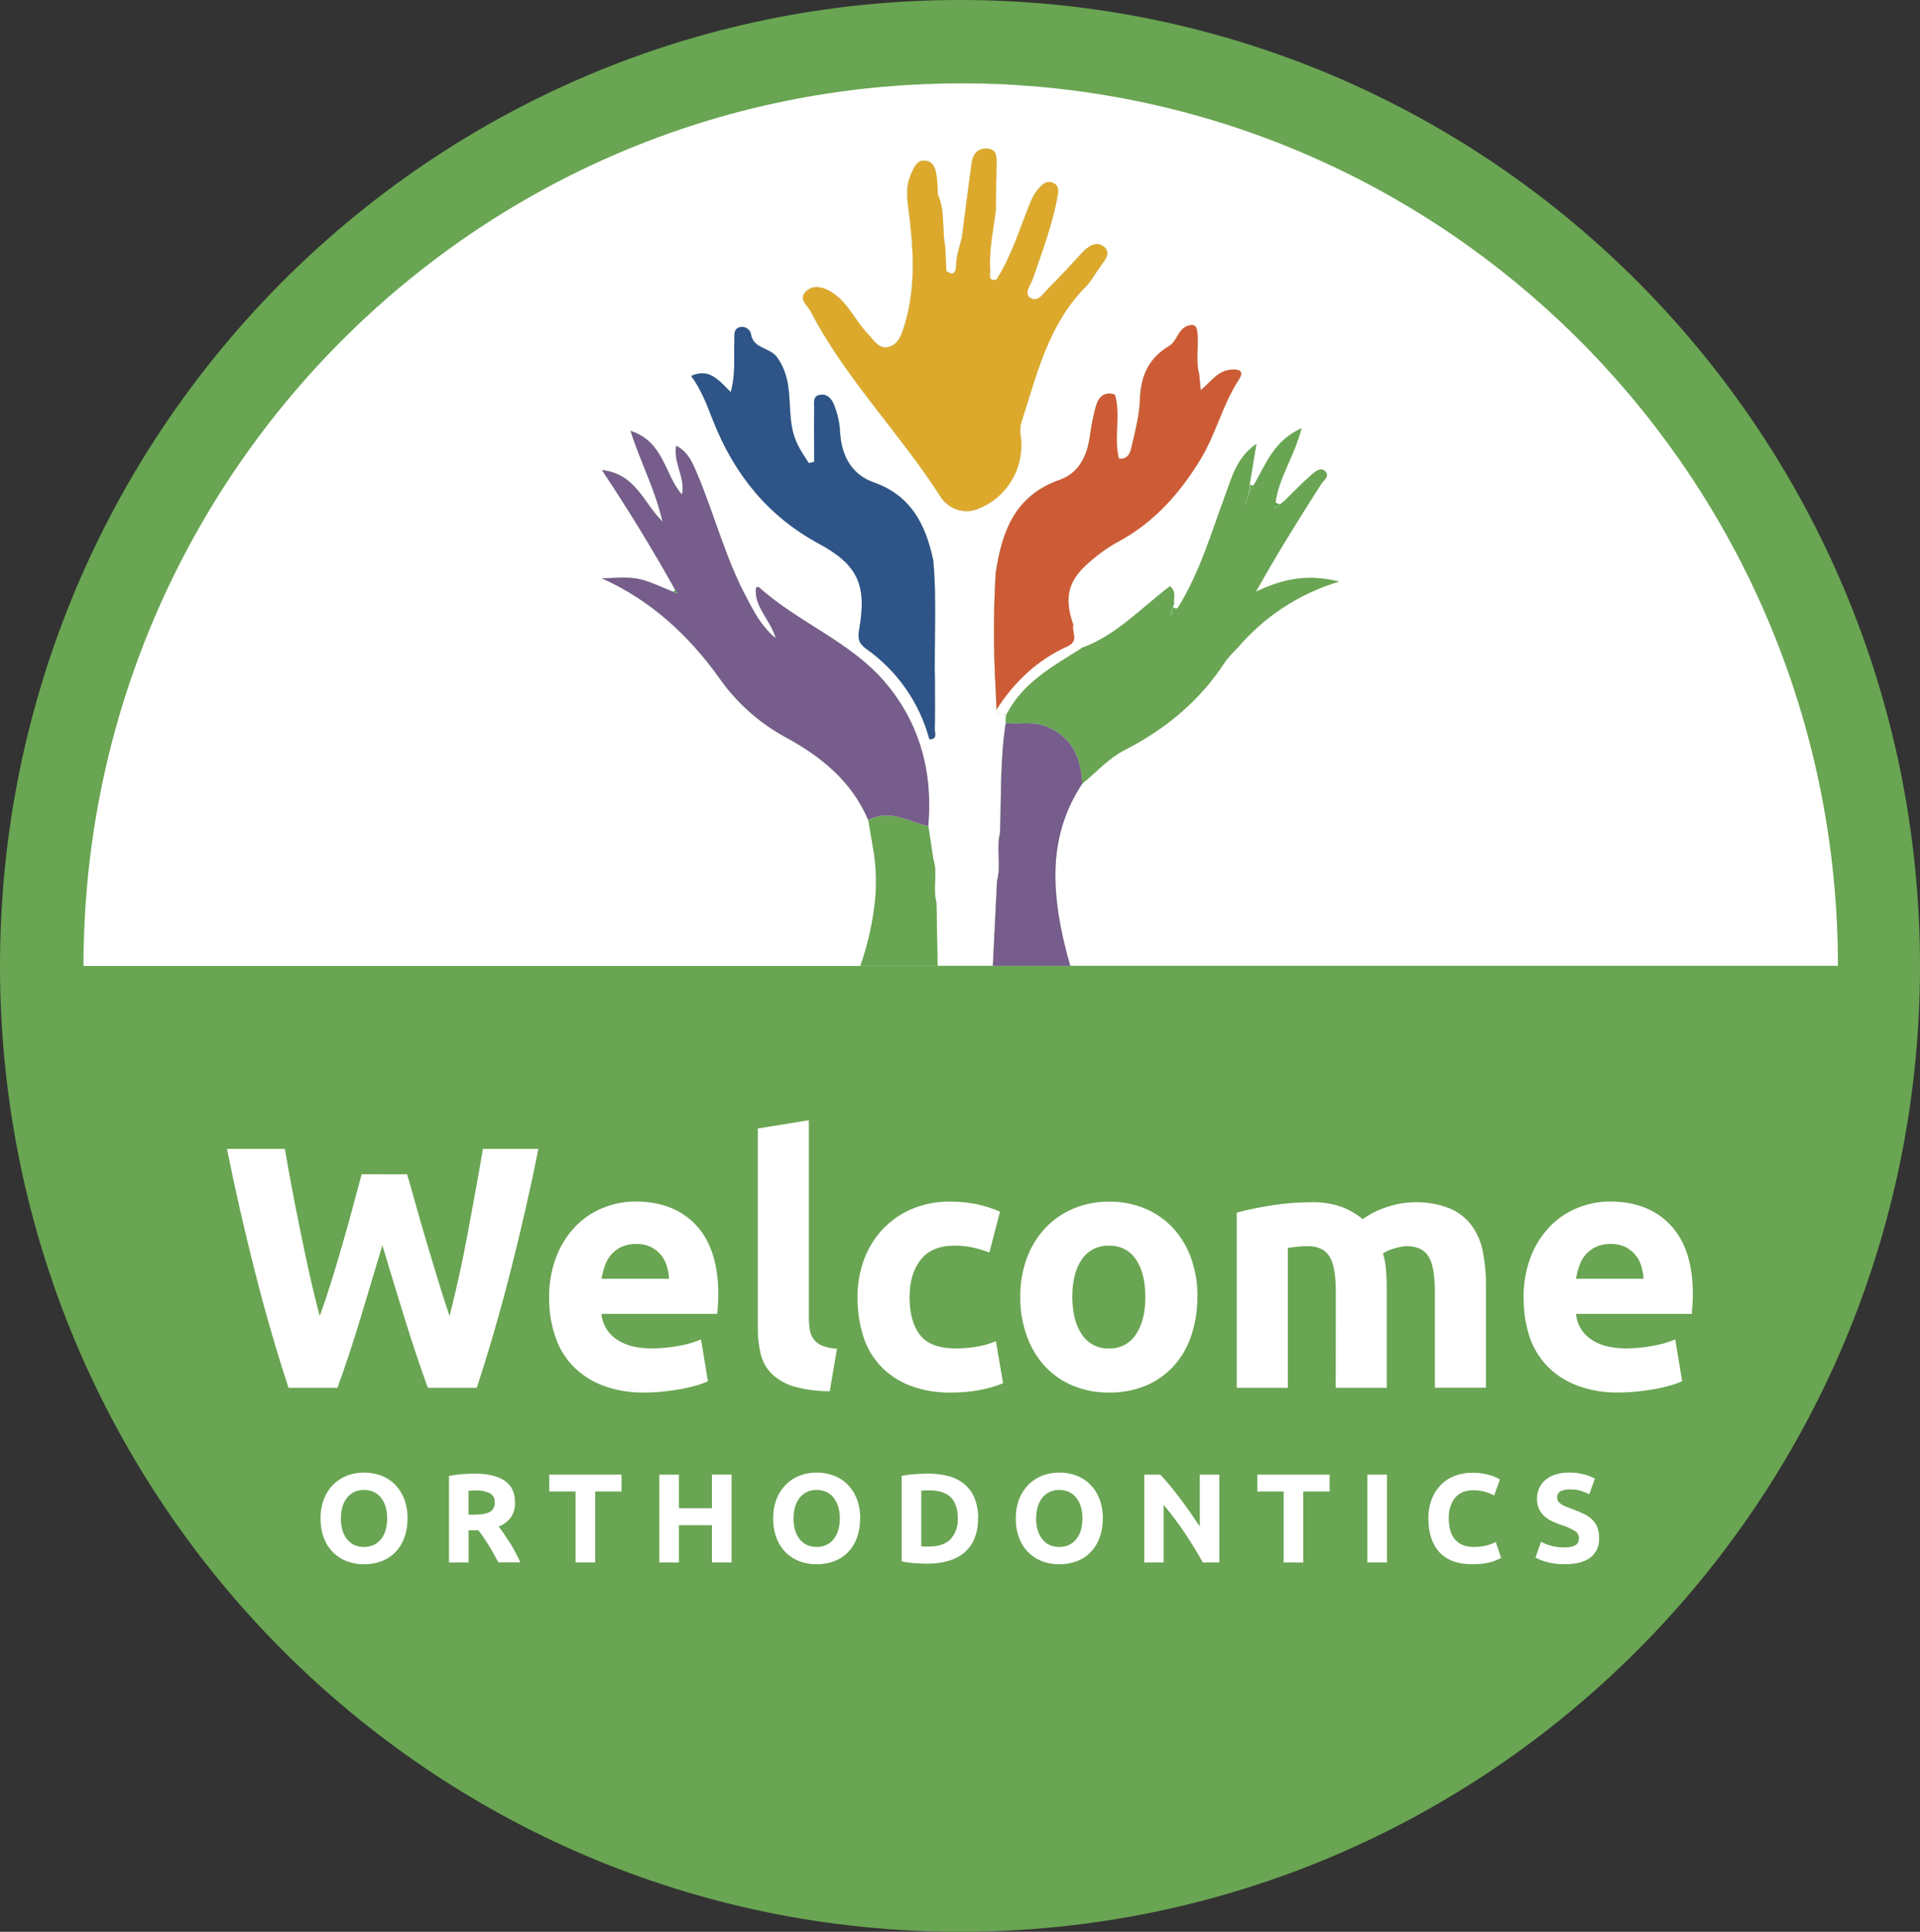 <svg xmlns="http://www.w3.org/2000/svg" width="159" height="160" viewBox="0 0 159 160" fill="none"><rect x="0" y="0" width="159" height="160" fill="#333333" stroke="none"/><path d="M79.5 160C123.407 160 159 124.183 159 80C159 35.817 123.407 0 79.5 0C35.593 0 0 35.817 0 80C0 124.183 35.593 160 79.5 160Z" fill="#69A552"></path><path d="M33.715 97.263C33.945 98.046 34.196 98.926 34.468 99.904C34.74 100.887 35.034 101.899 35.346 102.947C35.659 103.995 35.974 105.04 36.294 106.093C36.614 107.146 36.927 108.11 37.23 108.998C37.477 108.03 37.728 106.973 37.985 105.827C38.242 104.681 38.482 103.501 38.707 102.286C38.934 101.069 39.158 99.859 39.378 98.655C39.598 97.451 39.802 96.285 39.991 95.157H44.588C43.923 98.47 43.157 101.831 42.291 105.239C41.425 108.647 40.488 111.883 39.479 114.948H35.431C34.77 113.12 34.128 111.202 33.506 109.194C32.884 107.187 32.271 105.17 31.666 103.143C31.06 105.162 30.454 107.179 29.848 109.194C29.241 111.21 28.606 113.128 27.942 114.948H23.896C22.888 111.882 21.952 108.646 21.089 105.239C20.227 101.832 19.462 98.472 18.797 95.157H23.591C23.78 96.287 23.989 97.453 24.219 98.655C24.448 99.857 24.689 101.068 24.94 102.286C25.186 103.506 25.438 104.686 25.696 105.827C25.954 106.968 26.215 108.025 26.48 108.998C26.818 108.065 27.149 107.075 27.473 106.028C27.797 104.981 28.11 103.932 28.411 102.881C28.716 101.836 28.996 100.827 29.251 99.856C29.506 98.884 29.738 98.018 29.948 97.256L33.715 97.263ZM45.473 107.543C45.449 106.349 45.657 105.161 46.084 104.046C46.447 103.112 46.992 102.261 47.686 101.543C48.336 100.885 49.114 100.37 49.971 100.03C50.813 99.691 51.711 99.516 52.617 99.514C54.737 99.514 56.412 100.166 57.64 101.47C58.868 102.774 59.483 104.693 59.485 107.226C59.485 107.473 59.475 107.744 59.456 108.04C59.437 108.335 59.418 108.596 59.401 108.824H49.808C49.845 109.241 49.973 109.644 50.184 110.004C50.395 110.365 50.683 110.673 51.027 110.908C51.748 111.423 52.71 111.68 53.914 111.68C54.69 111.683 55.464 111.612 56.226 111.467C56.853 111.361 57.468 111.184 58.056 110.939L58.624 114.396C58.331 114.535 58.028 114.649 57.717 114.737C57.302 114.86 56.88 114.96 56.454 115.037C55.99 115.122 55.492 115.195 54.963 115.253C54.435 115.309 53.906 115.337 53.375 115.338C52.18 115.363 50.99 115.16 49.87 114.737C48.938 114.378 48.095 113.818 47.4 113.096C46.743 112.39 46.25 111.546 45.957 110.625C45.633 109.63 45.469 108.59 45.473 107.543ZM55.405 105.917C55.387 105.558 55.325 105.203 55.222 104.859C55.122 104.526 54.959 104.216 54.742 103.946C54.514 103.673 54.234 103.449 53.919 103.288C53.533 103.106 53.111 103.018 52.685 103.031C52.265 103.02 51.847 103.103 51.463 103.273C51.137 103.424 50.847 103.643 50.611 103.915C50.381 104.189 50.203 104.503 50.087 104.842C49.966 105.191 49.876 105.55 49.818 105.914L55.405 105.917ZM68.715 115.226C67.703 115.238 66.696 115.103 65.722 114.827C65.043 114.63 64.42 114.272 63.906 113.784C63.461 113.335 63.146 112.773 62.997 112.157C62.828 111.451 62.748 110.726 62.756 110V93.465L66.985 92.78V109.143C66.981 109.488 67.01 109.833 67.069 110.172C67.116 110.451 67.228 110.715 67.397 110.942C67.58 111.171 67.82 111.348 68.092 111.457C68.482 111.608 68.894 111.693 69.311 111.709L68.715 115.226ZM71.014 107.43C71.007 106.383 71.184 105.344 71.539 104.36C71.873 103.428 72.392 102.573 73.064 101.848C73.742 101.124 74.561 100.547 75.469 100.153C76.492 99.719 77.594 99.504 78.704 99.524C79.438 99.518 80.17 99.591 80.889 99.739C81.548 99.882 82.192 100.087 82.813 100.352L81.935 103.741C81.509 103.579 81.072 103.446 80.629 103.341C80.107 103.222 79.574 103.164 79.039 103.169C77.79 103.169 76.858 103.56 76.244 104.341C75.629 105.122 75.323 106.15 75.323 107.425C75.323 108.779 75.611 109.828 76.188 110.571C76.766 111.315 77.773 111.687 79.21 111.685C79.761 111.681 80.311 111.633 80.855 111.542C81.411 111.456 81.955 111.303 82.474 111.085L83.07 114.568C82.474 114.808 81.856 114.99 81.225 115.112C80.421 115.27 79.603 115.346 78.784 115.34C77.582 115.369 76.387 115.16 75.265 114.725C74.342 114.359 73.513 113.788 72.84 113.055C72.197 112.337 71.722 111.484 71.45 110.557C71.15 109.542 71.004 108.488 71.014 107.43ZM99.158 107.401C99.171 108.502 98.998 109.598 98.646 110.642C98.338 111.576 97.838 112.434 97.178 113.162C96.531 113.86 95.743 114.411 94.867 114.776C93.906 115.166 92.878 115.357 91.843 115.34C90.817 115.353 89.799 115.159 88.848 114.769C87.971 114.406 87.182 113.858 86.534 113.162C85.87 112.434 85.359 111.58 85.031 110.649C84.66 109.61 84.477 108.512 84.49 107.408C84.476 106.307 84.664 105.213 85.045 104.181C85.384 103.258 85.905 102.413 86.578 101.698C87.235 101.009 88.027 100.464 88.904 100.098C89.835 99.711 90.833 99.516 91.841 99.526C92.858 99.512 93.867 99.704 94.809 100.09C95.682 100.455 96.47 101 97.121 101.69C97.784 102.408 98.296 103.252 98.626 104.174C98.996 105.208 99.179 106.301 99.165 107.401H99.158ZM94.845 107.401C94.845 106.089 94.585 105.056 94.063 104.302C93.819 103.938 93.486 103.644 93.096 103.446C92.706 103.249 92.272 103.155 91.836 103.174C91.398 103.156 90.962 103.25 90.57 103.447C90.178 103.645 89.842 103.939 89.594 104.302C89.065 105.056 88.8 106.089 88.8 107.401C88.8 108.712 89.065 109.755 89.594 110.528C89.837 110.898 90.171 111.2 90.564 111.402C90.957 111.605 91.395 111.702 91.836 111.685C92.275 111.703 92.711 111.606 93.102 111.403C93.493 111.201 93.824 110.899 94.063 110.528C94.588 109.758 94.851 108.716 94.852 107.401H94.845ZM110.622 106.972C110.622 105.602 110.448 104.634 110.098 104.067C109.748 103.501 109.147 103.215 108.294 103.211C108.019 103.211 107.745 103.226 107.471 103.254C107.187 103.283 106.913 103.315 106.649 103.353V114.948H102.42V100.434C102.781 100.337 103.202 100.237 103.683 100.134C104.164 100.03 104.676 99.933 105.215 99.848C105.754 99.764 106.309 99.696 106.877 99.647C107.445 99.599 108 99.577 108.561 99.577C109.454 99.546 110.345 99.687 111.185 99.991C111.788 100.227 112.349 100.559 112.845 100.976C113.481 100.523 114.185 100.176 114.931 99.948C115.63 99.715 116.359 99.59 117.095 99.577C118.098 99.544 119.096 99.714 120.032 100.076C120.755 100.377 121.387 100.865 121.863 101.49C122.332 102.137 122.652 102.881 122.799 103.668C122.977 104.59 123.062 105.527 123.054 106.466V114.938H118.825V106.972C118.825 105.602 118.65 104.634 118.301 104.067C117.949 103.496 117.338 103.211 116.499 103.211C116.172 103.226 115.849 103.284 115.537 103.382C115.181 103.473 114.841 103.618 114.529 103.811C114.663 104.262 114.749 104.726 114.784 105.195C114.822 105.68 114.842 106.198 114.842 106.752V114.948H110.613L110.622 106.972ZM126.174 107.543C126.149 106.349 126.355 105.161 126.782 104.046C127.147 103.112 127.693 102.261 128.389 101.543C129.038 100.885 129.817 100.369 130.674 100.03C131.516 99.69 132.414 99.515 133.32 99.514C135.437 99.514 137.111 100.166 138.343 101.47C139.574 102.774 140.189 104.693 140.188 107.226C140.188 107.473 140.178 107.744 140.159 108.04C140.14 108.335 140.12 108.596 140.101 108.824H130.511C130.548 109.241 130.676 109.644 130.887 110.004C131.098 110.365 131.386 110.673 131.73 110.908C132.449 111.423 133.411 111.68 134.617 111.68C135.383 111.681 136.149 111.608 136.902 111.465C137.53 111.358 138.144 111.181 138.732 110.937L139.3 114.394C139.007 114.533 138.703 114.647 138.391 114.735C137.976 114.858 137.554 114.959 137.128 115.035C136.666 115.12 136.166 115.192 135.639 115.25C135.111 115.307 134.58 115.335 134.049 115.335C132.854 115.361 131.666 115.157 130.547 114.735C129.614 114.376 128.77 113.816 128.076 113.094C127.419 112.388 126.926 111.543 126.633 110.622C126.321 109.627 126.168 108.587 126.181 107.543H126.174ZM136.106 105.917C136.086 105.558 136.024 105.203 135.92 104.859C135.821 104.526 135.658 104.216 135.439 103.946C135.212 103.673 134.932 103.449 134.617 103.288C134.23 103.106 133.807 103.018 133.38 103.031C132.961 103.02 132.544 103.103 132.161 103.273C131.835 103.424 131.545 103.643 131.309 103.915C131.079 104.189 130.901 104.503 130.785 104.842C130.663 105.19 130.573 105.549 130.515 105.914L136.106 105.917ZM33.742 125.765C33.753 126.326 33.66 126.884 33.465 127.409C33.298 127.853 33.041 128.257 32.71 128.595C32.386 128.918 31.996 129.166 31.567 129.321C31.11 129.485 30.628 129.567 30.143 129.563C29.667 129.565 29.194 129.483 28.746 129.321C28.317 129.163 27.927 128.916 27.601 128.595C27.263 128.259 27 127.855 26.829 127.409C26.632 126.884 26.536 126.326 26.547 125.765C26.536 125.204 26.635 124.647 26.838 124.124C27.017 123.677 27.284 123.272 27.625 122.933C27.952 122.613 28.343 122.365 28.772 122.207C29.211 122.045 29.676 121.963 30.143 121.965C30.62 121.962 31.093 122.044 31.541 122.207C31.971 122.363 32.362 122.611 32.688 122.933C33.026 123.271 33.289 123.677 33.461 124.124C33.66 124.649 33.758 125.206 33.749 125.768L33.742 125.765ZM28.226 125.765C28.222 126.093 28.265 126.419 28.356 126.734C28.433 127.003 28.56 127.254 28.731 127.474C28.891 127.681 29.096 127.846 29.33 127.958C29.586 128.074 29.863 128.131 30.143 128.126C30.422 128.13 30.698 128.073 30.952 127.958C31.189 127.848 31.397 127.682 31.558 127.474C31.729 127.254 31.856 127.003 31.933 126.734C32.024 126.419 32.068 126.093 32.063 125.765C32.066 125.438 32.023 125.112 31.933 124.797C31.856 124.528 31.729 124.275 31.558 124.054C31.397 123.847 31.189 123.681 30.952 123.57C30.698 123.455 30.422 123.398 30.143 123.403C29.863 123.397 29.584 123.457 29.33 123.577C29.097 123.691 28.892 123.856 28.731 124.061C28.56 124.283 28.432 124.536 28.356 124.807C28.269 125.119 28.227 125.443 28.233 125.768L28.226 125.765ZM39.291 122.052C40.375 122.052 41.206 122.246 41.783 122.633C42.361 123.021 42.649 123.624 42.649 124.444C42.67 124.886 42.547 125.322 42.3 125.688C42.04 126.027 41.692 126.286 41.295 126.438C41.439 126.62 41.593 126.828 41.752 127.063C41.911 127.298 42.072 127.547 42.233 127.789C42.394 128.031 42.539 128.309 42.685 128.588C42.832 128.866 42.967 129.135 43.092 129.401H41.273C41.141 129.159 41.006 128.917 40.872 128.675C40.737 128.433 40.595 128.191 40.453 127.963C40.311 127.736 40.167 127.513 40.027 127.307C39.888 127.102 39.748 126.913 39.609 126.746H38.808V129.408H37.179V122.244C37.543 122.173 37.911 122.123 38.281 122.096C38.666 122.069 39.007 122.055 39.306 122.055L39.291 122.052ZM39.385 123.447C39.267 123.447 39.161 123.447 39.068 123.459L38.803 123.478V125.451H39.26C39.873 125.451 40.311 125.376 40.576 125.221C40.708 125.14 40.815 125.023 40.884 124.884C40.954 124.745 40.984 124.589 40.97 124.434C40.983 124.282 40.952 124.129 40.881 123.995C40.809 123.86 40.701 123.748 40.569 123.674C40.203 123.504 39.802 123.426 39.4 123.449L39.385 123.447ZM51.47 122.135V123.531H49.291V129.408H47.665V123.534H45.485V122.137L51.47 122.135ZM58.958 122.135H60.584V129.408H58.958V126.325H56.226V129.411H54.599V122.137H56.226V124.918H58.958V122.135ZM71.226 125.765C71.236 126.326 71.142 126.883 70.949 127.409C70.782 127.853 70.525 128.256 70.194 128.595C69.87 128.917 69.48 129.165 69.052 129.321C68.594 129.484 68.112 129.566 67.627 129.563C67.151 129.566 66.678 129.484 66.23 129.321C65.801 129.163 65.41 128.916 65.082 128.595C64.746 128.259 64.483 127.855 64.313 127.409C64.116 126.884 64.02 126.326 64.031 125.765C64.02 125.204 64.119 124.647 64.322 124.124C64.501 123.677 64.768 123.272 65.109 122.933C65.436 122.613 65.827 122.365 66.256 122.207C66.695 122.045 67.16 121.963 67.627 121.965C68.104 121.962 68.577 122.044 69.025 122.207C69.455 122.363 69.847 122.611 70.172 122.933C70.51 123.271 70.773 123.677 70.945 124.124C71.145 124.648 71.244 125.206 71.236 125.768L71.226 125.765ZM65.71 125.765C65.706 126.093 65.749 126.419 65.84 126.734C65.917 127.003 66.044 127.254 66.215 127.474C66.375 127.681 66.58 127.846 66.814 127.958C67.07 128.074 67.347 128.131 67.627 128.126C67.906 128.129 68.181 128.072 68.436 127.958C68.673 127.848 68.881 127.682 69.042 127.474C69.211 127.253 69.338 127.002 69.417 126.734C69.508 126.419 69.552 126.093 69.547 125.765C69.551 125.438 69.507 125.112 69.417 124.797C69.338 124.528 69.211 124.277 69.042 124.054C68.881 123.847 68.673 123.681 68.436 123.57C68.181 123.456 67.906 123.399 67.627 123.403C67.347 123.397 67.069 123.457 66.814 123.577C66.581 123.691 66.376 123.856 66.215 124.061C66.044 124.283 65.916 124.536 65.84 124.807C65.754 125.12 65.713 125.443 65.72 125.768L65.71 125.765ZM80.995 125.765C81.007 126.329 80.908 126.889 80.703 127.414C80.523 127.862 80.239 128.261 79.876 128.578C79.493 128.9 79.046 129.135 78.565 129.27C78.003 129.435 77.421 129.517 76.835 129.512C76.542 129.512 76.203 129.498 75.813 129.474C75.428 129.45 75.044 129.4 74.666 129.324V122.234C75.054 122.162 75.446 122.114 75.84 122.091C76.246 122.067 76.595 122.055 76.888 122.055C77.457 122.048 78.023 122.119 78.572 122.265C79.047 122.389 79.489 122.614 79.869 122.926C80.237 123.235 80.524 123.631 80.703 124.078C80.913 124.616 81.014 125.19 81.002 125.768L80.995 125.765ZM76.292 128.075L76.559 128.092H76.92C77.733 128.092 78.334 127.886 78.729 127.472C79.142 127.002 79.354 126.387 79.318 125.761C79.318 124.999 79.129 124.422 78.753 124.03C78.376 123.638 77.782 123.442 76.97 123.442H76.626C76.508 123.442 76.386 123.454 76.292 123.466V128.075ZM91.319 125.765C91.33 126.326 91.236 126.884 91.042 127.409C90.876 127.854 90.619 128.258 90.287 128.595C89.963 128.918 89.573 129.166 89.144 129.321C88.688 129.484 88.207 129.566 87.722 129.563C87.246 129.566 86.773 129.484 86.325 129.321C85.896 129.163 85.505 128.916 85.178 128.595C84.84 128.259 84.576 127.855 84.405 127.409C84.208 126.884 84.113 126.326 84.124 125.765C84.112 125.204 84.211 124.647 84.415 124.124C84.593 123.677 84.862 123.271 85.204 122.933C85.53 122.612 85.921 122.365 86.349 122.207C86.789 122.045 87.254 121.963 87.722 121.965C88.198 121.962 88.671 122.044 89.118 122.207C89.548 122.363 89.939 122.611 90.265 122.933C90.603 123.271 90.866 123.677 91.037 124.124C91.238 124.648 91.336 125.206 91.328 125.768L91.319 125.765ZM85.803 125.765C85.798 126.093 85.842 126.419 85.933 126.734C86.01 127.003 86.137 127.254 86.308 127.474C86.468 127.681 86.673 127.846 86.907 127.958C87.163 128.074 87.442 128.131 87.722 128.126C88 128.13 88.275 128.073 88.528 127.958C88.766 127.848 88.974 127.682 89.135 127.474C89.306 127.254 89.433 127.003 89.51 126.734C89.6 126.419 89.644 126.093 89.64 125.765C89.643 125.438 89.6 125.112 89.51 124.797C89.433 124.528 89.306 124.275 89.135 124.054C88.973 123.847 88.766 123.681 88.528 123.57C88.275 123.456 88 123.399 87.722 123.403C87.441 123.397 87.162 123.457 86.907 123.577C86.673 123.691 86.469 123.856 86.308 124.061C86.136 124.283 86.009 124.536 85.933 124.807C85.846 125.12 85.806 125.443 85.813 125.768L85.803 125.765ZM99.608 129.408C99.144 128.576 98.641 127.754 98.097 126.942C97.564 126.144 96.986 125.377 96.365 124.645V129.408H94.758V122.137H96.084C96.324 122.379 96.565 122.653 96.844 122.989C97.123 123.326 97.407 123.681 97.695 124.064C97.984 124.446 98.27 124.841 98.554 125.25C98.838 125.659 99.108 126.051 99.358 126.429V122.137H100.974V129.411L99.608 129.408ZM110.108 122.137V123.534H107.928V129.411H106.302V123.534H104.123V122.137H110.108ZM113.235 122.137H114.863V129.411H113.235V122.137ZM121.894 129.556C120.717 129.556 119.822 129.228 119.21 128.571C118.597 127.914 118.289 126.98 118.286 125.768C118.277 125.218 118.373 124.672 118.568 124.158C118.74 123.71 119.003 123.303 119.34 122.962C119.671 122.634 120.069 122.381 120.506 122.222C120.978 122.054 121.476 121.972 121.976 121.98C122.256 121.978 122.535 122.001 122.811 122.047C123.033 122.087 123.252 122.139 123.467 122.205C123.628 122.254 123.785 122.316 123.937 122.389C124.062 122.452 124.153 122.5 124.208 122.536L123.739 123.858C123.492 123.729 123.231 123.627 122.962 123.553C122.634 123.466 122.296 123.423 121.957 123.427C121.706 123.428 121.458 123.471 121.221 123.553C120.981 123.637 120.764 123.776 120.586 123.957C120.388 124.165 120.237 124.412 120.143 124.683C120.023 125.027 119.965 125.389 119.975 125.753C119.972 126.07 120.009 126.385 120.085 126.693C120.149 126.965 120.269 127.221 120.439 127.443C120.61 127.659 120.83 127.83 121.081 127.942C121.385 128.073 121.713 128.136 122.043 128.126C122.256 128.127 122.468 128.113 122.678 128.084C122.866 128.055 123.032 128.021 123.179 127.985C123.311 127.952 123.439 127.907 123.564 127.852L123.867 127.716L124.314 129.028C124.012 129.198 123.689 129.326 123.352 129.406C122.875 129.519 122.385 129.57 121.894 129.556ZM129.592 128.162C129.783 128.166 129.973 128.146 130.159 128.104C130.288 128.074 130.41 128.02 130.52 127.946C130.604 127.885 130.669 127.801 130.708 127.704C130.743 127.607 130.76 127.505 130.758 127.402C130.758 127.283 130.727 127.166 130.669 127.062C130.611 126.958 130.527 126.871 130.426 126.809C130.067 126.59 129.682 126.418 129.279 126.298C129.038 126.216 128.798 126.119 128.557 126.01C128.327 125.906 128.113 125.768 127.922 125.601C127.732 125.434 127.576 125.23 127.463 125.003C127.338 124.736 127.277 124.443 127.285 124.149C127.28 123.836 127.344 123.526 127.473 123.241C127.596 122.974 127.778 122.739 128.004 122.553C128.252 122.355 128.535 122.207 128.839 122.118C129.198 122.011 129.571 121.96 129.945 121.965C130.371 121.958 130.795 122.011 131.206 122.122C131.509 122.207 131.802 122.323 132.081 122.469L131.612 123.759C131.396 123.649 131.172 123.557 130.941 123.483C130.652 123.395 130.351 123.354 130.049 123.362C129.76 123.34 129.47 123.396 129.209 123.524C129.126 123.576 129.058 123.65 129.013 123.738C128.969 123.826 128.948 123.924 128.954 124.023C128.95 124.142 128.983 124.259 129.048 124.359C129.12 124.456 129.21 124.538 129.313 124.601C129.438 124.681 129.571 124.748 129.71 124.802C129.859 124.86 130.025 124.923 130.205 124.986C130.539 125.107 130.867 125.245 131.187 125.4C131.442 125.523 131.676 125.686 131.879 125.884C132.062 126.065 132.202 126.284 132.291 126.526C132.388 126.812 132.433 127.114 132.425 127.416C132.441 127.717 132.385 128.017 132.262 128.292C132.139 128.566 131.952 128.807 131.718 128.994C131.237 129.369 130.524 129.556 129.58 129.556C129.29 129.558 129.001 129.539 128.714 129.498C128.483 129.465 128.255 129.418 128.031 129.358C127.857 129.31 127.686 129.25 127.521 129.178C127.379 129.116 127.258 129.057 127.16 129.002L127.619 127.699C127.874 127.834 128.141 127.941 128.418 128.019C128.8 128.126 129.195 128.176 129.592 128.169V128.162Z" fill="white"></path><path d="M76.962 61.224C76.145 58.191 74.297 55.542 71.74 53.739C71.129 53.304 71.018 52.916 71.145 52.147C71.797 48.494 71.071 46.788 67.845 45.047C63.617 42.767 60.831 39.31 59.082 34.915C58.565 33.612 58.103 32.293 57.232 31.131C58.738 30.444 59.525 31.504 60.511 32.463C60.942 30.93 60.752 29.558 60.814 28.188C60.833 27.796 60.725 27.292 61.197 27.108C61.295 27.074 61.399 27.061 61.503 27.069C61.606 27.076 61.707 27.105 61.8 27.153C61.892 27.202 61.973 27.268 62.039 27.349C62.105 27.43 62.154 27.523 62.183 27.624C62.346 28.907 63.713 28.73 64.348 29.584C65.743 31.497 65.18 33.673 65.649 35.684C65.89 36.761 66.445 37.514 66.977 38.347L67.424 38.248C67.424 36.761 67.407 35.278 67.424 33.794C67.424 33.37 67.261 32.772 67.956 32.685C68.502 32.617 68.848 33.01 69.034 33.438C69.352 34.196 69.535 35.005 69.572 35.827C69.688 37.737 70.534 39.306 72.351 39.942C75.478 41.039 76.68 43.476 77.289 46.427C77.59 49.816 77.344 53.19 77.424 56.569C77.424 57.83 77.445 59.091 77.409 60.352C77.39 60.677 77.674 61.236 76.962 61.224Z" fill="white"></path><path d="M72.359 75.423C72.595 73.891 72.605 72.332 72.391 70.797C72.23 69.847 72.07 68.895 71.91 67.941C70.539 64.693 67.984 62.65 64.994 61.033C62.837 59.849 60.98 58.182 59.567 56.16C57.034 52.648 53.941 49.743 49.83 47.904C50.826 47.904 51.848 47.761 52.81 47.945C53.708 48.114 54.559 48.55 55.743 49.027L55.793 48.988C55.838 48.945 55.879 48.897 55.913 48.845C53.941 45.326 52.048 42.244 49.842 38.921C52.628 39.24 53.255 41.566 54.807 43.14L54.841 43.118C54.244 40.509 53.056 38.321 52.214 35.677C55.004 36.58 55.021 39.335 56.464 40.952C56.767 39.55 55.743 38.359 55.983 36.912C57.01 37.444 57.357 38.364 57.742 39.277C59.158 42.62 60.051 46.173 61.764 49.4C62.379 50.559 62.937 51.76 64.147 52.788L64.2 52.764C63.719 51.227 62.401 50.203 62.591 48.649C62.728 48.632 62.81 48.598 62.831 48.625C66.079 51.554 70.377 53.11 73.254 56.47C76.162 59.859 77.264 63.945 76.862 68.418L77.281 71.168C77.656 72.342 77.204 73.588 77.536 74.755C77.57 76.499 77.603 78.246 77.635 79.993H71.227C71.758 78.513 72.138 76.981 72.359 75.423Z" fill="white"></path><path d="M91.105 22.08C90.689 22.64 90.362 23.291 89.876 23.775C86.785 26.9 85.847 31.037 84.562 35.021C84.466 35.352 84.448 35.701 84.51 36.04C84.695 37.285 84.462 38.558 83.846 39.654C83.23 40.751 82.267 41.609 81.111 42.091C80.541 42.357 79.894 42.402 79.293 42.219C78.692 42.035 78.179 41.636 77.851 41.096C74.484 35.841 70.026 31.375 67.13 25.801C66.873 25.305 66.05 24.748 66.767 24.106C67.404 23.545 68.177 23.767 68.872 24.203C70.207 25.036 70.796 26.527 71.828 27.611C72.338 28.142 72.749 28.977 73.627 28.72C74.404 28.492 74.652 27.72 74.885 26.96C75.86 23.797 75.643 20.601 75.234 17.394C75.1 16.346 74.994 15.327 75.475 14.318C75.747 13.761 75.968 13.194 76.699 13.316C77.322 13.42 77.464 13.991 77.543 14.526C77.623 15.061 77.625 15.579 77.659 16.106C78.277 17.477 77.984 18.975 78.265 20.391C78.299 21.073 78.332 21.759 78.364 22.441C78.999 22.925 79.167 22.47 79.172 21.957C79.172 21.139 79.48 20.398 79.653 19.621C79.916 17.601 80.181 15.579 80.447 13.555C80.541 12.848 80.877 12.301 81.65 12.301C82.59 12.301 82.53 13.027 82.518 13.686C82.497 14.977 82.474 16.261 82.448 17.537C82.239 19.144 81.888 20.739 81.996 22.378C82.018 22.703 81.755 23.291 82.501 23.177C83.769 21.197 84.425 18.946 85.308 16.794C85.494 16.303 85.773 15.854 86.129 15.47C86.424 15.16 86.797 14.952 87.225 15.158C87.653 15.363 87.651 15.801 87.574 16.225C87.156 18.597 86.297 20.824 85.522 23.099C85.352 23.598 84.76 24.285 85.299 24.658C85.934 25.099 86.391 24.307 86.804 23.891C87.752 22.945 88.659 21.954 89.566 20.969C90.081 20.41 90.769 19.941 91.387 20.415C92.051 20.919 91.49 21.558 91.105 22.08Z" fill="white"></path><path d="M110.893 48.171C107.63 49.148 104.716 51.051 102.501 53.652C102.123 54.017 101.773 54.409 101.452 54.826C99.364 58.047 96.523 60.393 93.146 62.116C91.789 62.811 90.786 63.968 89.622 64.915C88.127 67.166 87.351 69.824 87.399 72.532C87.435 74.493 87.7 76.443 88.191 78.341C88.325 78.896 88.482 79.443 88.633 79.992H82.223C82.338 77.648 82.454 75.302 82.571 72.956C82.923 71.658 82.492 70.312 82.812 69.013C82.937 65.965 82.812 62.903 83.293 59.875C83.293 59.633 83.315 59.415 83.324 59.185C83.168 59.182 83.012 59.163 82.86 59.127C82.781 59.104 82.709 59.06 82.652 59C82.595 58.939 82.556 58.864 82.538 58.783L82.466 57.06C82.28 53.876 82.28 50.684 82.466 47.501C82.963 44.047 84.048 41.04 87.758 39.755C89.328 39.206 90.011 37.819 90.257 36.216C90.368 35.346 90.538 34.485 90.767 33.638C90.983 32.912 91.455 32.392 92.345 32.692C92.855 34.437 92.22 36.255 92.679 38.003C93.54 38.078 93.641 37.359 93.769 36.819C94.053 35.592 94.375 34.345 94.413 33.099C94.474 31.148 95.135 29.671 96.843 28.654C97.471 28.282 97.565 27.318 98.317 27.013C99.138 26.711 99.159 27.255 99.193 27.829C99.256 28.875 99.044 29.93 99.321 30.976C99.362 31.378 99.402 31.779 99.455 32.324C100.292 31.615 100.872 30.702 101.945 30.63C102.505 30.591 103.148 30.63 102.597 31.472C101.25 33.537 100.704 35.981 99.417 38.085C97.707 40.881 95.621 43.243 92.725 44.821C92.21 45.093 91.716 45.404 91.248 45.751C89.052 47.411 87.806 48.718 88.907 51.776C89.689 52.192 89.533 52.942 89.571 53.62L89.687 53.654C92.511 52.591 94.546 50.362 96.918 48.571C97.483 49.014 97.211 49.566 97.276 50.023C97.236 50.11 97.201 50.199 97.172 50.289C97.246 50.362 97.337 50.413 97.437 50.437C97.483 50.402 97.532 50.371 97.584 50.345C99.388 47.44 100.328 44.185 101.502 41.016C102.051 39.535 102.448 37.898 104.086 36.78C103.874 38.049 103.703 39.087 103.53 40.128V40.157C103.609 40.205 103.698 40.234 103.79 40.242C103.824 40.198 103.855 40.154 103.891 40.113C104.853 38.436 105.524 36.495 107.817 35.461C107.222 37.78 105.964 39.498 105.673 41.541C105.673 41.575 105.673 41.612 105.673 41.646C105.781 41.705 105.9 41.742 106.022 41.755C106.126 41.679 106.231 41.602 106.332 41.512C107.083 40.786 107.809 40.021 108.601 39.334C108.916 39.06 109.407 38.608 109.803 39.092C110.104 39.467 109.601 39.791 109.39 40.126C107.55 43.03 105.729 45.92 104.014 49.002C106.077 48.048 108.115 47.477 110.893 48.171Z" fill="white"></path><path d="M85.199 7.116H85.12C83.459 6.99 81.782 6.921 80.09 6.908H79.558C39.438 6.908 6.914 39.637 6.914 80.01H71.243C71.77 78.526 72.145 76.992 72.361 75.432C72.597 73.9 72.607 72.342 72.393 70.806C72.232 69.856 72.072 68.904 71.912 67.95C70.54 64.702 67.986 62.659 64.996 61.042C62.839 59.859 60.982 58.191 59.569 56.169C57.036 52.647 53.943 49.743 49.832 47.903C50.828 47.903 51.85 47.76 52.812 47.944C53.71 48.114 54.561 48.549 55.745 49.026L55.795 48.987C55.84 48.944 55.88 48.896 55.915 48.845C53.943 45.325 52.05 42.244 49.844 38.92C52.63 39.24 53.257 41.566 54.809 43.139L54.843 43.118C54.246 40.508 53.058 38.32 52.216 35.677C55.006 36.58 55.023 39.334 56.466 40.951C56.769 39.55 55.745 38.359 55.985 36.911C57.012 37.444 57.359 38.364 57.743 39.276C59.16 42.619 60.053 46.172 61.766 49.399C62.381 50.558 62.939 51.759 64.149 52.788L64.202 52.764C63.721 51.227 62.403 50.203 62.593 48.649C62.73 48.632 62.812 48.598 62.834 48.624C66.081 51.553 70.379 53.11 73.256 56.469C76.164 59.858 77.266 63.944 76.864 68.417L77.283 71.167C77.658 72.341 77.206 73.588 77.538 74.754C77.572 76.499 77.605 78.245 77.637 79.993H82.207C82.322 77.648 82.439 75.302 82.556 72.956C82.907 71.659 82.476 70.313 82.796 69.013C82.921 65.965 82.796 62.903 83.277 59.875C83.277 59.633 83.299 59.415 83.309 59.185C83.152 59.183 82.997 59.163 82.844 59.127C82.765 59.104 82.693 59.06 82.636 59C82.579 58.94 82.54 58.865 82.522 58.783L82.45 57.06C82.265 53.877 82.265 50.685 82.45 47.501C82.948 44.047 84.033 41.041 87.742 39.755C89.313 39.206 89.996 37.819 90.241 36.217C90.352 35.346 90.523 34.485 90.751 33.639C90.968 32.912 91.439 32.392 92.329 32.692C92.839 34.437 92.204 36.255 92.663 38.003C93.525 38.078 93.626 37.359 93.753 36.819C94.037 35.592 94.359 34.345 94.398 33.099C94.458 31.148 95.119 29.671 96.827 28.655C97.455 28.282 97.549 27.319 98.302 27.014C99.122 26.711 99.144 27.256 99.177 27.829C99.24 28.875 99.028 29.93 99.305 30.976C99.346 31.378 99.387 31.78 99.44 32.324C100.277 31.615 100.856 30.703 101.929 30.63C102.49 30.591 103.132 30.63 102.581 31.472C101.234 33.537 100.688 35.982 99.401 38.085C97.691 40.881 95.605 43.243 92.709 44.822C92.194 45.093 91.7 45.404 91.232 45.751C89.036 47.412 87.79 48.719 88.892 51.776C89.673 52.192 89.517 52.943 89.556 53.62L89.671 53.654C92.495 52.592 94.53 50.362 96.902 48.571C97.467 49.014 97.195 49.566 97.26 50.023C97.22 50.11 97.186 50.199 97.157 50.29C97.23 50.362 97.322 50.413 97.421 50.437C97.468 50.403 97.517 50.372 97.568 50.345C99.372 47.441 100.313 44.185 101.487 41.017C102.035 39.535 102.432 37.899 104.07 36.781C103.858 38.049 103.688 39.087 103.514 40.128V40.157C103.593 40.205 103.682 40.234 103.774 40.242C103.808 40.198 103.839 40.155 103.875 40.114C104.837 38.436 105.508 36.495 107.801 35.461C107.207 37.78 105.949 39.499 105.658 41.542C105.658 41.576 105.658 41.612 105.658 41.646C105.769 41.706 105.892 41.743 106.018 41.755C106.122 41.68 106.228 41.602 106.329 41.513C107.079 40.787 107.806 40.022 108.597 39.334C108.912 39.061 109.403 38.608 109.8 39.092C110.1 39.467 109.598 39.792 109.386 40.126C107.546 43.03 105.725 45.921 104.01 49.002C106.071 48.034 108.099 47.472 110.887 48.167C107.624 49.144 104.71 51.046 102.494 53.647C102.118 54.014 101.768 54.408 101.448 54.826C99.36 58.048 96.519 60.393 93.142 62.117C91.785 62.811 90.782 63.968 89.618 64.915C88.123 67.167 87.348 69.825 87.395 72.532C87.431 74.493 87.697 76.444 88.187 78.342C88.322 78.896 88.478 79.443 88.629 79.993H152.203C152.203 41.537 122.683 10.011 85.199 7.116ZM76.966 61.224C76.149 58.19 74.301 55.542 71.743 53.739C71.132 53.303 71.022 52.916 71.149 52.146C71.801 48.494 71.075 46.787 67.849 45.047C63.62 42.767 60.834 39.31 59.086 34.914C58.569 33.612 58.107 32.293 57.236 31.131C58.742 30.444 59.528 31.504 60.515 32.462C60.945 30.93 60.755 29.558 60.818 28.188C60.837 27.795 60.729 27.292 61.2 27.108C61.298 27.074 61.403 27.06 61.506 27.068C61.61 27.076 61.711 27.105 61.803 27.153C61.895 27.201 61.977 27.268 62.043 27.349C62.109 27.43 62.157 27.523 62.186 27.623C62.35 28.906 63.716 28.73 64.351 29.584C65.746 31.496 65.184 33.672 65.653 35.684C65.893 36.761 66.449 37.514 66.981 38.347L67.428 38.247C67.428 36.761 67.411 35.277 67.428 33.794C67.428 33.37 67.264 32.772 67.96 32.685C68.505 32.617 68.852 33.009 69.037 33.438C69.356 34.196 69.538 35.005 69.576 35.827C69.691 37.737 70.538 39.305 72.354 39.942C75.481 41.038 76.684 43.476 77.293 46.426C77.593 49.815 77.348 53.19 77.427 56.569C77.427 57.83 77.449 59.091 77.413 60.352C77.394 60.676 77.677 61.236 76.966 61.224ZM91.105 22.08C90.689 22.64 90.361 23.291 89.876 23.775C86.784 26.9 85.846 31.037 84.562 35.021C84.466 35.352 84.448 35.701 84.509 36.04C84.695 37.285 84.461 38.558 83.845 39.654C83.229 40.751 82.266 41.609 81.11 42.091C80.54 42.357 79.893 42.402 79.292 42.219C78.691 42.035 78.178 41.636 77.851 41.096C74.483 35.841 70.026 31.375 67.13 25.801C66.872 25.305 66.049 24.748 66.766 24.106C67.404 23.545 68.176 23.767 68.871 24.203C70.206 25.036 70.796 26.527 71.827 27.611C72.337 28.142 72.749 28.977 73.627 28.72C74.404 28.492 74.651 27.72 74.885 26.96C75.859 23.797 75.642 20.601 75.234 17.394C75.099 16.346 74.993 15.327 75.474 14.318C75.746 13.761 75.967 13.194 76.698 13.316C77.322 13.419 77.463 13.991 77.543 14.526C77.622 15.061 77.624 15.579 77.658 16.106C78.276 17.476 77.983 18.975 78.264 20.391C78.298 21.073 78.332 21.758 78.363 22.441C78.998 22.925 79.166 22.47 79.171 21.957C79.171 21.139 79.479 20.398 79.652 19.621C79.915 17.601 80.18 15.579 80.446 13.555C80.54 12.848 80.877 12.301 81.649 12.301C82.589 12.301 82.529 13.027 82.517 13.686C82.496 14.977 82.473 16.261 82.448 17.537C82.238 19.144 81.887 20.739 81.995 22.378C82.017 22.703 81.755 23.291 82.5 23.177C83.768 21.197 84.425 18.946 85.308 16.794C85.494 16.303 85.772 15.854 86.128 15.47C86.424 15.16 86.796 14.952 87.225 15.158C87.653 15.363 87.65 15.801 87.573 16.225C87.155 18.597 86.296 20.824 85.522 23.099C85.351 23.598 84.759 24.285 85.298 24.658C85.933 25.099 86.39 24.307 86.804 23.891C87.751 22.945 88.658 21.954 89.565 20.969C90.08 20.41 90.768 19.941 91.386 20.415C92.05 20.919 91.49 21.558 91.105 22.08Z" fill="white"></path><path d="M89.563 53.683C89.601 53.683 89.638 53.654 89.676 53.64L89.561 53.606C89.561 53.633 89.561 53.659 89.561 53.683H89.563Z" fill="#55A84A"></path><path d="M77.297 71.175L76.878 68.425C75.242 68.057 73.674 66.973 71.909 67.941C72.069 68.893 72.229 69.845 72.39 70.797C72.604 72.332 72.594 73.891 72.358 75.423C72.142 76.983 71.769 78.517 71.242 80H77.65C77.617 78.256 77.584 76.51 77.552 74.762C77.22 73.586 77.672 72.349 77.297 71.175Z" fill="#69A552"></path><path d="M106.017 41.755C105.887 41.743 105.76 41.703 105.646 41.639C105.649 41.801 105.635 41.963 105.605 42.123C105.722 41.979 105.861 41.855 106.017 41.755Z" fill="#55A84A"></path><path d="M97.418 50.418C97.318 50.394 97.226 50.342 97.153 50.27C97.045 50.594 96.997 50.911 96.941 51.057C97.045 50.807 97.208 50.587 97.418 50.418Z" fill="#55A84A"></path><path d="M55.915 48.845C55.88 48.897 55.84 48.945 55.795 48.988L55.744 49.017L56.098 49.157C56.038 49.058 55.985 48.952 55.915 48.845Z" fill="#55A84A"></path><path d="M103.061 41.888C103.364 41.273 103.441 40.678 103.782 40.223C103.69 40.215 103.601 40.186 103.522 40.138C103.554 40.721 103.291 41.227 103.061 41.888Z" fill="#55A84A"></path><path d="M64.209 52.77L64.156 52.795C64.188 52.821 64.212 52.848 64.243 52.872C64.233 52.838 64.219 52.804 64.209 52.77Z" fill="#55A84A"></path><path d="M54.848 43.127L54.815 43.149L54.867 43.205C54.863 43.178 54.855 43.154 54.848 43.127Z" fill="#55A84A"></path><path d="M96.939 51.069C96.933 51.088 96.924 51.105 96.912 51.12C96.924 51.105 96.932 51.088 96.939 51.069Z" fill="#55A84A"></path><path d="M80.092 6.898C81.782 6.911 83.459 6.981 85.122 7.107C83.455 6.959 81.778 6.898 80.092 6.898Z" fill="white"></path><path d="M76.874 68.424C77.271 63.951 76.17 59.875 73.266 56.476C70.38 53.117 66.091 51.56 62.844 48.631C62.817 48.605 62.735 48.631 62.603 48.656C62.413 50.209 63.721 51.233 64.212 52.77C64.212 52.804 64.236 52.838 64.246 52.872C64.215 52.848 64.191 52.821 64.159 52.795C62.957 51.759 62.391 50.558 61.776 49.406C60.063 46.179 59.17 42.628 57.754 39.283C57.369 38.38 57.032 37.451 55.995 36.918C55.74 38.37 56.777 39.556 56.476 40.958C55.021 39.334 55.004 36.579 52.214 35.686C53.056 38.329 54.244 40.527 54.841 43.127C54.841 43.154 54.855 43.178 54.86 43.204L54.807 43.149C53.255 41.575 52.628 39.249 49.842 38.93C52.048 42.243 53.931 45.325 55.913 48.854C55.976 48.961 56.036 49.067 56.096 49.176L55.743 49.016C54.559 48.532 53.708 48.104 52.81 47.934C51.848 47.75 50.826 47.893 49.83 47.893C53.941 49.737 57.046 52.645 59.562 56.15C60.976 58.172 62.833 59.839 64.989 61.022C67.979 62.639 70.522 64.682 71.905 67.93C73.671 66.974 75.239 68.056 76.874 68.424Z" fill="#765D8B"></path><path d="M91.396 20.415C90.773 19.931 90.09 20.415 89.575 20.969C88.668 21.957 87.762 22.945 86.814 23.891C86.4 24.307 85.943 25.101 85.308 24.658C84.769 24.285 85.361 23.598 85.532 23.099C86.306 20.834 87.165 18.597 87.584 16.225C87.661 15.801 87.692 15.373 87.235 15.158C86.778 14.942 86.434 15.158 86.138 15.47C85.782 15.854 85.504 16.303 85.318 16.794C84.44 18.946 83.778 21.197 82.51 23.177C81.758 23.291 82.029 22.693 82.005 22.378C81.897 20.744 82.246 19.149 82.458 17.537C82.482 16.254 82.505 14.97 82.527 13.686C82.539 13.032 82.6 12.301 81.659 12.301C80.889 12.301 80.552 12.848 80.456 13.555C80.184 15.572 79.92 17.596 79.665 19.626C79.492 20.403 79.184 21.144 79.184 21.962C79.184 22.463 79.011 22.913 78.376 22.446C78.344 21.763 78.311 21.078 78.277 20.396C77.996 18.98 78.289 17.491 77.671 16.111C77.637 15.584 77.635 15.051 77.555 14.531C77.476 14.01 77.334 13.434 76.711 13.32C75.989 13.199 75.749 13.766 75.487 14.322C75.005 15.332 75.102 16.351 75.246 17.399C75.655 20.606 75.871 23.801 74.897 26.965C74.657 27.725 74.416 28.497 73.639 28.725C72.761 28.982 72.35 28.146 71.84 27.616C70.796 26.532 70.219 25.041 68.884 24.208C68.189 23.772 67.416 23.55 66.779 24.111C66.057 24.743 66.885 25.3 67.142 25.806C70.029 31.373 74.503 35.846 77.863 41.101C78.191 41.641 78.704 42.04 79.305 42.224C79.906 42.407 80.553 42.362 81.123 42.096C82.279 41.614 83.242 40.756 83.858 39.659C84.473 38.563 84.707 37.29 84.522 36.045C84.46 35.706 84.478 35.357 84.574 35.026C85.859 31.044 86.797 26.905 89.888 23.78C90.369 23.296 90.701 22.642 91.117 22.085C91.497 21.558 92.058 20.919 91.396 20.415Z" fill="#DDA92D"></path><path d="M86.674 60.183C88.817 61.078 89.519 62.782 89.618 64.915C90.782 63.969 91.783 62.812 93.142 62.117C96.519 60.393 99.36 58.048 101.445 54.826C101.766 54.41 102.115 54.017 102.492 53.652C104.707 51.051 107.621 49.148 110.884 48.172C108.106 47.477 106.073 48.041 104.007 49.007C105.722 45.926 107.543 43.023 109.383 40.131C109.595 39.797 110.105 39.472 109.797 39.097C109.403 38.613 108.912 39.056 108.594 39.339C107.803 40.027 107.077 40.792 106.326 41.518C106.225 41.6 106.119 41.678 106.016 41.76C105.86 41.861 105.721 41.987 105.604 42.133C105.634 41.973 105.648 41.811 105.645 41.648C105.645 41.614 105.645 41.578 105.645 41.544C105.936 39.501 107.194 37.783 107.789 35.464C105.496 36.498 104.835 38.439 103.863 40.116C103.827 40.157 103.795 40.201 103.762 40.245C103.427 40.702 103.35 41.295 103.04 41.91C103.281 41.249 103.521 40.743 103.495 40.16V40.109C103.668 39.068 103.839 38.03 104.05 36.761C102.412 37.88 102.015 39.516 101.467 40.997C100.293 44.166 99.353 47.429 97.549 50.326C97.497 50.353 97.448 50.383 97.402 50.418C97.191 50.587 97.025 50.807 96.921 51.057C96.976 50.912 97.024 50.595 97.132 50.27C97.161 50.18 97.196 50.091 97.236 50.004C97.171 49.539 97.443 48.988 96.877 48.552C94.506 50.355 92.471 52.585 89.647 53.635C89.608 53.65 89.572 53.667 89.534 53.679C87.176 55.177 84.67 56.52 83.32 59.183C83.32 59.413 83.299 59.643 83.289 59.873C84.41 60.028 85.538 59.711 86.674 60.183ZM96.909 51.12C96.921 51.105 96.93 51.088 96.935 51.069C96.929 51.087 96.92 51.105 96.909 51.12Z" fill="#69A552"></path><path d="M88.392 53.553C89.407 53.095 88.744 52.357 88.895 51.761C87.793 48.704 89.04 47.404 91.236 45.737C91.704 45.389 92.198 45.079 92.713 44.807C95.599 43.229 97.694 40.866 99.404 38.071C100.691 35.967 101.238 33.522 102.585 31.458C103.135 30.62 102.493 30.576 101.933 30.62C100.86 30.695 100.28 31.608 99.443 32.315C99.39 31.77 99.349 31.368 99.308 30.966C99.032 29.93 99.243 28.875 99.181 27.82C99.147 27.253 99.126 26.701 98.305 27.004C97.54 27.309 97.459 28.272 96.831 28.645C95.13 29.662 94.461 31.138 94.401 33.089C94.363 34.336 94.04 35.582 93.757 36.809C93.632 37.349 93.516 38.068 92.667 37.993C92.207 36.245 92.843 34.428 92.332 32.682C91.442 32.382 90.971 32.903 90.755 33.629C90.526 34.475 90.356 35.337 90.245 36.207C90.004 37.816 89.316 39.196 87.745 39.746C84.043 41.041 82.959 44.047 82.453 47.492C82.268 50.675 82.268 53.867 82.453 57.05L82.525 58.774C83.998 56.486 85.908 54.669 88.392 53.553Z" fill="#CD5C36"></path><path d="M77.424 56.576C77.344 53.188 77.59 49.811 77.289 46.434C76.668 43.483 75.466 41.046 72.351 39.95C70.522 39.306 69.688 37.737 69.572 35.834C69.535 35.012 69.352 34.203 69.034 33.445C68.848 33.017 68.502 32.625 67.956 32.693C67.261 32.78 67.431 33.378 67.424 33.801C67.398 35.285 67.424 36.769 67.424 38.255L66.977 38.354C66.445 37.522 65.897 36.769 65.649 35.692C65.18 33.68 65.743 31.504 64.348 29.592C63.722 28.737 62.356 28.914 62.183 27.631C62.154 27.531 62.105 27.437 62.039 27.356C61.973 27.276 61.892 27.209 61.8 27.161C61.707 27.113 61.606 27.084 61.503 27.076C61.399 27.068 61.295 27.082 61.197 27.116C60.715 27.299 60.833 27.803 60.814 28.195C60.749 29.555 60.942 30.938 60.511 32.47C59.525 31.502 58.738 30.451 57.232 31.139C58.103 32.3 58.565 33.62 59.082 34.922C60.831 39.318 63.617 42.774 67.845 45.054C71.071 46.795 71.797 48.501 71.145 52.154C71.008 52.924 71.129 53.311 71.74 53.747C74.297 55.55 76.145 58.198 76.962 61.231C77.683 61.231 77.4 60.684 77.409 60.367C77.445 59.099 77.424 57.837 77.424 56.576Z" fill="#2E5488"></path><path d="M89.622 64.915C89.523 62.782 88.821 61.078 86.677 60.182C85.542 59.711 84.414 60.028 83.293 59.882C82.812 62.91 82.937 65.972 82.812 69.02C82.492 70.32 82.923 71.666 82.571 72.963C82.456 75.308 82.34 77.653 82.223 80H88.633C88.482 79.45 88.325 78.903 88.191 78.349C87.072 73.706 86.815 69.141 89.622 64.915Z" fill="#765D8B"></path><path d="M89.564 53.684C89.564 53.659 89.564 53.633 89.564 53.606C89.525 52.928 89.682 52.178 88.9 51.762C88.749 52.357 89.412 53.096 88.397 53.553C85.912 54.669 84.003 56.487 82.545 58.791C82.668 59.203 83.026 59.164 83.332 59.193C84.678 56.521 87.185 55.177 89.564 53.684Z" fill="white"></path></svg>